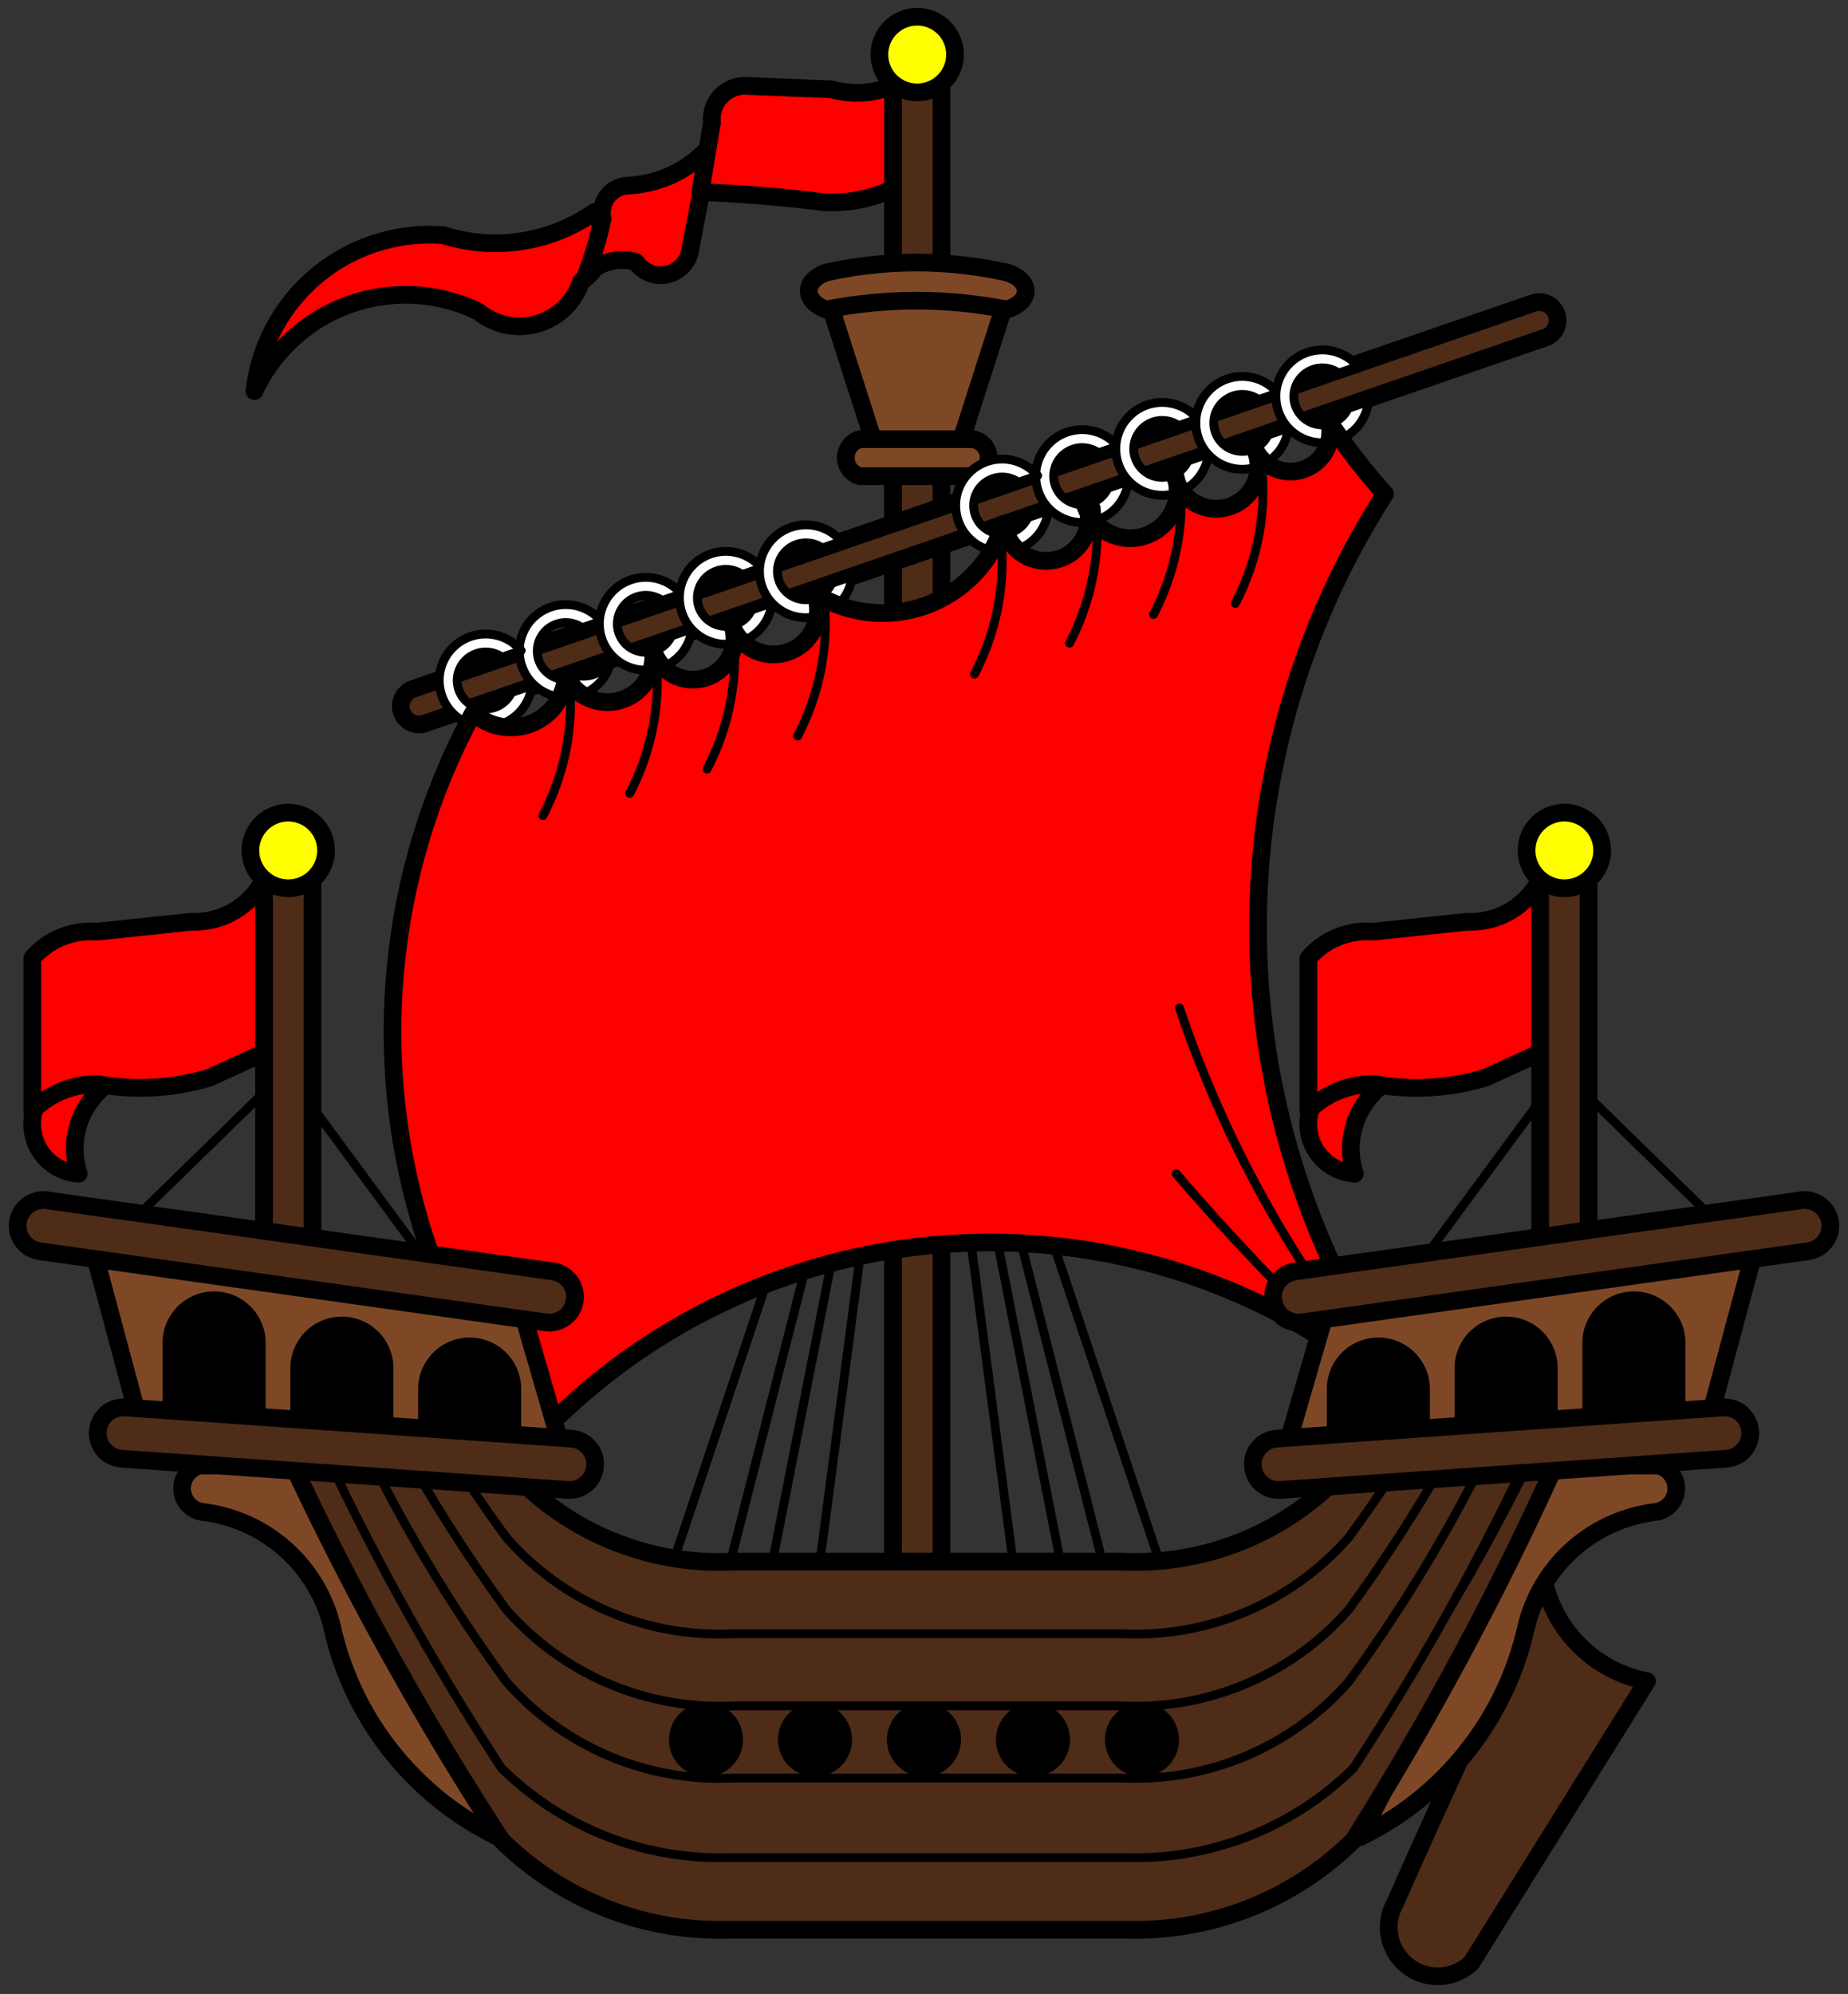 <?xml version="1.0" encoding="UTF-8" standalone="no"?>
<!-- Generated by Microsoft Visio 11.0, SVG Export, v1.0 Lymphad_Sails_Set_Oars_Shippedl.svg Page-1 -->

<svg
   xmlns:v="http://schemas.microsoft.com/visio/2003/SVGExtensions/"
   xmlns:dc="http://purl.org/dc/elements/1.1/"
   xmlns:cc="http://creativecommons.org/ns#"
   xmlns:rdf="http://www.w3.org/1999/02/22-rdf-syntax-ns#"
   xmlns:svg="http://www.w3.org/2000/svg"
   xmlns="http://www.w3.org/2000/svg"
   xmlns:sodipodi="http://sodipodi.sourceforge.net/DTD/sodipodi-0.dtd"
   xmlns:inkscape="http://www.inkscape.org/namespaces/inkscape"
   width="4.354in"
   height="4.697in"
   viewBox="0 0 313.509 338.211"
   xml:space="preserve"
   color-interpolation-filters="sRGB"
   class="st10"
   id="svg2"
   version="1.1"
   inkscape:version="0.48.2 r9819"
   sodipodi:docname="Lymphad_Sails_Set_Oars_Shipped.svg"><rect x="0" y="0" width="313.509" height="338.211" fill="#333333" stroke="none"/><defs
   id="defs430" /><sodipodi:namedview
   pagecolor="#ffffff"
   bordercolor="#666666"
   borderopacity="1"
   objecttolerance="10"
   gridtolerance="10"
   guidetolerance="10"
   inkscape:pageopacity="0"
   inkscape:pageshadow="2"
   inkscape:window-width="640"
   inkscape:window-height="480"
   id="namedview428"
   showgrid="false"
   inkscape:zoom="0.55823078"
   inkscape:cx="195.9426"
   inkscape:cy="211.38211"
   inkscape:window-x="0"
   inkscape:window-y="0"
   inkscape:window-maximized="0"
   inkscape:current-layer="svg2" />
	<title
   id="title4">Lymphad with its Sails Set and Oars Shipped</title>
	<v:documentProperties
   v:langID="1033"
   v:viewMarkup="false" />

	<style
   type="text/css"
   id="style6">
	
		.st1 {fill:#7e4827;stroke:#000000;stroke-linecap:round;stroke-linejoin:round;stroke-width:3}
		.st2 {fill:#4e2c18;stroke:#000000;stroke-linecap:round;stroke-linejoin:round;stroke-width:3}
		.st3 {stroke:#000000;stroke-linecap:round;stroke-linejoin:round;stroke-width:1.5}
		.st4 {fill:#ff0000;stroke:#000000;stroke-linecap:round;stroke-linejoin:round;stroke-width:3}
		.st5 {fill:#ffff00;stroke:#000000;stroke-linecap:round;stroke-linejoin:round;stroke-width:3}
		.st6 {fill:#ffffff;stroke:#000000;stroke-linecap:round;stroke-linejoin:round;stroke-width:1.5}
		.st7 {fill:#4e2c18;stroke:#000000;stroke-linecap:round;stroke-linejoin:round;stroke-width:1.5}
		.st8 {fill:#000000;stroke:#000000;stroke-linecap:round;stroke-linejoin:round;stroke-width:3}
		.st9 {fill:#000000;stroke:#000000;stroke-linecap:round;stroke-linejoin:round;stroke-width:1.5}
		.st10 {fill:none;fill-rule:evenodd;font-size:12px;overflow:visible;stroke-linecap:square;stroke-miterlimit:3}
	
	</style>

	<g
   v:mID="0"
   v:index="1"
   v:groupContext="foregroundPage"
   id="g8">
		<title
   id="title10">Page-1</title>
		<v:pageProperties
   v:drawingScale="1"
   v:pageScale="1"
   v:drawingUnits="19"
   v:shadowOffsetX="9"
   v:shadowOffsetY="-9" />
		<g
   id="group1-1"
   transform="translate(3,-3)"
   v:mID="1"
   v:groupContext="group">
			<title
   id="title13">Sheet.1</title>
			<g
   id="shape3-2"
   v:mID="3"
   v:groupContext="shape"
   transform="translate(27.902,-23.624)">
				<title
   id="title16">Sheet.3</title>
				<path
   d="M21.54 275.21 L2.98 275.21 A4.021 4.021 -180 0 0 3.54 283.09 A25.733 25.733 0 0 1 25.48 302.77 A52.174         52.174 -180 0 0 53.6 338.21 L21.54 275.21 Z"
   class="st1"
   id="path18" />
			</g>
			<g
   id="shape6-4"
   v:mID="6"
   v:groupContext="shape"
   transform="translate(232.6,0)">
				<title
   id="title21">Sheet.6</title>
				<path
   d="M26.37 271.27 A22.102 22.102 -180 0 0 43.81 288.15 L14 335.96 A8.312 8.312 0 0 1 1.06 325.84 A1662.9         1662.9 0 0 1 26.37 271.27 Z"
   class="st2"
   id="path23" />
			</g>
			<g
   id="shape4-6"
   v:mID="4"
   v:groupContext="shape"
   transform="translate(281.357,-23.624) scale(-1,1)">
				<title
   id="title26">Sheet.4</title>
				<path
   d="M21.54 275.21 L2.98 275.21 A4.021 4.021 -180 0 0 3.54 283.09 A25.733 25.733 0 0 1 25.48 302.77 A52.174         52.174 -180 0 0 53.6 338.21 L21.54 275.21 Z"
   class="st1"
   id="path28" />
			</g>
			<g
   id="group94-8"
   transform="translate(37.91,-62.437)"
   v:mID="94"
   v:groupContext="group">
				<title
   id="title31">Sheet.94</title>
				<g
   id="group65-9"
   v:mID="65"
   v:groupContext="group">
					<title
   id="title34">Sheet.65</title>
					<g
   id="group61-10"
   v:mID="61"
   v:groupContext="group">
						<title
   id="title37">Sheet.61</title>
						<g
   id="group60-11"
   transform="translate(71.438,0)"
   v:mID="60"
   v:groupContext="group">
							<title
   id="title40">Sheet.60</title>
							<g
   id="shape58-12"
   v:mID="58"
   v:groupContext="shape">
								<title
   id="title43">Sheet.58</title>
								<path
   d="M26.16 334.84 L43.03 206.59 L17.16 338.21 L9.56 338.21 L43.03 207.15 L0 335.96"
   class="st3"
   id="path45" />
							</g>
							<g
   id="shape59-15"
   v:mID="59"
   v:groupContext="shape"
   transform="translate(86.25,0) scale(-1,1)">
								<title
   id="title48">Sheet.59</title>
								<path
   d="M26.16 334.84 L43.03 206.59 L17.16 338.21 L9.56 338.21 L43.03 207.15 L0 335.96"
   class="st3"
   id="path50" />
							</g>
						</g>
						<g
   id="group57-18"
   transform="translate(0,-3.375)"
   v:mID="57"
   v:groupContext="group">
							<title
   id="title53">Sheet.57</title>
							<g
   id="group56-19"
   transform="translate(2.25,-203.062)"
   v:mID="56"
   v:groupContext="group">
								<title
   id="title56">Sheet.56</title>
								<g
   id="shape55-20"
   v:mID="55"
   v:groupContext="shape">
									<title
   id="title59">Sheet.55</title>
									<path
   d="M57.66 307.84 A29.241 29.241 0 0 1 32.06 311.77 A29.923 29.923 -180 0 0 -0 338.21              A28.284 28.284 0 0 1 37.97 324.71 A10.997 10.997 -180 0 0 55.41 319.65 A8.371              8.371 -180 0 0 57.66 307.84 Z"
   class="st4"
   id="path61" />
								</g>
								<g
   id="shape54-22"
   v:mID="54"
   v:groupContext="shape"
   transform="translate(56.25,-19.657)">
									<title
   id="title64">Sheet.54</title>
									<path
   d="M21.09 316.24 A19.447 19.447 0 0 1 7.31 322.99 A4.65 4.65 -180 0 0 2.81 328.62              A64.98 64.98 0 0 1 -0 338.18 A8.845 8.845 0 0 1 8.44 335.93 A5.075 5.075              -180 0 0 17.72 333.68 L21.09 316.24 Z"
   class="st4"
   id="path66" />
								</g>
								<g
   id="shape53-24"
   v:mID="53"
   v:groupContext="shape"
   transform="translate(75.656,-32.01)">
									<title
   id="title69">Sheet.53</title>
									<path
   d="M33.75 317.91 A15.973 15.973 96.76 0 1 22.22 319.03 L8.16 318.47 A5.637 5.637              -82.81 0 0 1.97 324.66 L0 336.47 A234.546 234.546 0 0 1 20.81 338.16 A23.909 23.909              -180 0 0 33.75 335.35 L33.75 317.91 Z"
   class="st4"
   id="path71" />
								</g>
							</g>
							<g
   id="group37-26"
   transform="translate(108.281,0)"
   v:mID="37"
   v:groupContext="group">
								<title
   id="title74">Sheet.37</title>
								<g
   id="shape38-27"
   v:mID="38"
   v:groupContext="shape"
   transform="translate(2.306,-5.68434E-014)">
									<title
   id="title77">Rectangle.60</title>
									<v:userDefs>
										<v:ud
   v:nameU="visVersion"
   v:val="VT0(14):26" />
									</v:userDefs>
									<rect
   x="0"
   y="81.497"
   width="8.213"
   height="256.714"
   class="st2"
   id="rect79" />
								</g>
								<g
   id="shape39-29"
   v:mID="39"
   v:groupContext="shape"
   transform="translate(0,-253.575)">
									<title
   id="title82">Circle.109</title>
									<v:userDefs>
										<v:ud
   v:nameU="visVersion"
   v:val="VT0(14):26" />
									</v:userDefs>
									<path
   d="M0 331.8 A6.412 6.412 0 1 1 12.82 331.8 A6.412 6.412 0 0 1 0 331.8 Z"
   class="st5"
   id="path84" />
								</g>
							</g>
						</g>
					</g>
					<g
   id="group64-31"
   transform="translate(96.289,-192)"
   v:mID="64"
   v:groupContext="group">
						<title
   id="title87">Sheet.64</title>
						<g
   id="shape66-32"
   v:mID="66"
   v:groupContext="shape"
   transform="translate(3.218,-3.469)">
							<title
   id="title90">Sheet.66</title>
							<path
   d="M15.19 308.43 L15.05 308.4 L15.05 308.46 L0 311.49 L8.58 338.21 L15.05 338.21 L15.33 338.21            L21.8 338.21 L30.37 311.49 L15.33 308.46 L15.33 308.4 L15.19 308.43 Z"
   class="st1"
   id="path92" />
						</g>
						<g
   id="shape62-34"
   v:mID="62"
   v:groupContext="shape"
   transform="translate(344.506,331.93) rotate(90)">
							<title
   id="title95">Rectangle.60</title>
							<v:userDefs>
								<v:ud
   v:nameU="visVersion"
   v:val="VT0(14):26" />
							</v:userDefs>
							<path
   d="M0 335.81 A3.253 3.253 -180 0 0 6.28 335.81 L6.28 316.73 A3.169 3.169 -180 0 0 0 316.73            L0 335.81 Z"
   class="st1"
   id="path97" />
						</g>
						<g
   id="shape63-36"
   v:mID="63"
   v:groupContext="shape"
   transform="translate(338.211,301.977) rotate(90)">
							<title
   id="title100">Rectangle.63</title>
							<v:userDefs>
								<v:ud
   v:nameU="visVersion"
   v:val="VT0(14):26" />
							</v:userDefs>
							<path
   d="M1.68 335.22 A3.578 5.738 -180 0 0 7.96 335.22 A79.187 79.187 0 0 1 7.96 304.64 A3.452            5.536 -180 0 0 1.68 304.64 A70.516 70.516 -180 0 0 1.68 335.22 Z"
   class="st1"
   id="path102" />
						</g>
					</g>
				</g>
				<g
   id="group93-38"
   transform="translate(25.681,-28.125)"
   v:mID="93"
   v:groupContext="group">
					<title
   id="title105">Sheet.93</title>
					<g
   id="shape67-39"
   v:mID="67"
   v:groupContext="shape"
   transform="translate(-107.522,-102.513) rotate(-19)">
						<title
   id="title108">Rounded rectangle.114</title>
						<v:userDefs>
							<v:ud
   v:nameU="visVersion"
   v:val="VT0(14):26" />
						</v:userDefs>
						<path
   d="M204.09 338.21 A3.097 3.097 -180 0 0 207.19 335.11 A3.097 3.097 -180 0 0 204.09 332.02 L3.1           332.02 A3.097 3.097 -180 0 0 -0 335.11 A3.097 3.097 -180 0 0 3.1 338.21 L204.09 338.21           Z"
   class="st2"
   id="path110" />
					</g>
					<g
   id="group92-41"
   v:mID="92"
   v:groupContext="group">
						<title
   id="title113">Sheet.92</title>
						<g
   id="group73-42"
   transform="translate(7.929,-121.359)"
   v:mID="73"
   v:groupContext="group">
							<title
   id="title116">Sheet.73</title>
							<g
   id="shape68-43"
   v:mID="68"
   v:groupContext="shape"
   transform="translate(13.582,-4.992)">
								<title
   id="title119">Sheet.68</title>
								<path
   d="M13.9 325.27 A7.875 7.875 -180 0 0 0 330.06 A7.875 7.875 -180 0 0 0 330.34 A7.875 7.875             -180 0 0 2.24 335.84 A7.875 7.875 -180 0 0 15.7 331.2 L12.24 332.39 A4.826 4.826             0 0 1 5.7 334.65 A4.826 4.826 0 0 1 3.05 330.34 A4.826 4.826 0 0 1 3.26 328.94             A4.826 4.826 0 0 1 10.65 326.39 L13.9 325.27 Z"
   class="st6"
   id="path121" />
							</g>
							<g
   id="shape70-45"
   v:mID="70"
   v:groupContext="shape"
   transform="translate(27.164,-9.609)">
								<title
   id="title124">Sheet.70</title>
								<path
   d="M13.9 325.27 A7.875 7.875 -180 0 0 0 330.06 A7.875 7.875 -180 0 0 0 330.34 A7.875 7.875             -180 0 0 2.24 335.84 A7.875 7.875 -180 0 0 15.7 331.2 L12.24 332.39 A4.826 4.826             0 0 1 5.7 334.65 A4.826 4.826 0 0 1 3.05 330.34 A4.826 4.826 0 0 1 3.26 328.94             A4.826 4.826 0 0 1 10.65 326.39 L13.9 325.27 Z"
   class="st6"
   id="path126" />
							</g>
							<g
   id="shape71-47"
   v:mID="71"
   v:groupContext="shape"
   transform="translate(40.746,-14.016)">
								<title
   id="title129">Sheet.71</title>
								<path
   d="M13.9 325.27 A7.875 7.875 -180 0 0 0 330.06 A7.875 7.875 -180 0 0 0 330.34 A7.875 7.875             -180 0 0 2.24 335.84 A7.875 7.875 -180 0 0 15.7 331.2 L12.24 332.39 A4.826 4.826             0 0 1 5.7 334.65 A4.826 4.826 0 0 1 3.05 330.34 A4.826 4.826 0 0 1 3.26 328.94             A4.826 4.826 0 0 1 10.65 326.39 L13.9 325.27 Z"
   class="st6"
   id="path131" />
							</g>
							<g
   id="shape72-49"
   v:mID="72"
   v:groupContext="shape"
   transform="translate(54.328,-18.516)">
								<title
   id="title134">Sheet.72</title>
								<path
   d="M13.9 325.27 A7.875 7.875 -180 0 0 0 330.06 A7.875 7.875 -180 0 0 0 330.34 A7.875 7.875             -180 0 0 2.24 335.84 A7.875 7.875 -180 0 0 15.7 331.2 L12.24 332.39 A4.826 4.826             0 0 1 5.7 334.65 A4.826 4.826 0 0 1 3.05 330.34 A4.826 4.826 0 0 1 3.26 328.94             A4.826 4.826 0 0 1 10.65 326.39 L13.9 325.27 Z"
   class="st6"
   id="path136" />
							</g>
							<g
   id="shape79-51"
   v:mID="79"
   v:groupContext="shape">
								<title
   id="title139">Sheet.79</title>
								<path
   d="M13.9 325.27 A7.875 7.875 -180 0 0 0 330.06 A7.875 7.875 -180 0 0 0 330.34 A7.875 7.875             -180 0 0 2.24 335.84 A7.875 7.875 -180 0 0 15.7 331.2 L12.24 332.39 A4.826 4.826             0 0 1 5.7 334.65 A4.826 4.826 0 0 1 3.05 330.34 A4.826 4.826 0 0 1 3.26 328.94             A4.826 4.826 0 0 1 10.65 326.39 L13.9 325.27 Z"
   class="st6"
   id="path141" />
							</g>
						</g>
						<g
   id="group74-53"
   transform="translate(95.538,-151.031)"
   v:mID="74"
   v:groupContext="group">
							<title
   id="title144">Sheet.74</title>
							<g
   id="shape75-54"
   v:mID="75"
   v:groupContext="shape"
   transform="translate(13.582,-4.992)">
								<title
   id="title147">Sheet.75</title>
								<path
   d="M13.9 325.27 A7.875 7.875 -180 0 0 0 330.06 A7.875 7.875 -180 0 0 0 330.34 A7.875 7.875             -180 0 0 2.24 335.84 A7.875 7.875 -180 0 0 15.7 331.2 L12.24 332.39 A4.826 4.826             0 0 1 5.7 334.65 A4.826 4.826 0 0 1 3.05 330.34 A4.826 4.826 0 0 1 3.26 328.94             A4.826 4.826 0 0 1 10.65 326.39 L13.9 325.27 Z"
   class="st6"
   id="path149" />
							</g>
							<g
   id="shape76-56"
   v:mID="76"
   v:groupContext="shape"
   transform="translate(27.164,-9.609)">
								<title
   id="title152">Sheet.76</title>
								<path
   d="M13.9 325.27 A7.875 7.875 -180 0 0 0 330.06 A7.875 7.875 -180 0 0 0 330.34 A7.875 7.875             -180 0 0 2.24 335.84 A7.875 7.875 -180 0 0 15.7 331.2 L12.24 332.39 A4.826 4.826             0 0 1 5.7 334.65 A4.826 4.826 0 0 1 3.05 330.34 A4.826 4.826 0 0 1 3.26 328.94             A4.826 4.826 0 0 1 10.65 326.39 L13.9 325.27 Z"
   class="st6"
   id="path154" />
							</g>
							<g
   id="shape77-58"
   v:mID="77"
   v:groupContext="shape"
   transform="translate(40.746,-14.016)">
								<title
   id="title157">Sheet.77</title>
								<path
   d="M13.9 325.27 A7.875 7.875 -180 0 0 0 330.06 A7.875 7.875 -180 0 0 0 330.34 A7.875 7.875             -180 0 0 2.24 335.84 A7.875 7.875 -180 0 0 15.7 331.2 L12.24 332.39 A4.826 4.826             0 0 1 5.7 334.65 A4.826 4.826 0 0 1 3.05 330.34 A4.826 4.826 0 0 1 3.26 328.94             A4.826 4.826 0 0 1 10.65 326.39 L13.9 325.27 Z"
   class="st6"
   id="path159" />
							</g>
							<g
   id="shape78-60"
   v:mID="78"
   v:groupContext="shape"
   transform="translate(54.328,-18.516)">
								<title
   id="title162">Sheet.78</title>
								<path
   d="M13.9 325.27 A7.875 7.875 -180 0 0 0 330.06 A7.875 7.875 -180 0 0 0 330.34 A7.875 7.875             -180 0 0 2.24 335.84 A7.875 7.875 -180 0 0 15.7 331.2 L12.24 332.39 A4.826 4.826             0 0 1 5.7 334.65 A4.826 4.826 0 0 1 3.05 330.34 A4.826 4.826 0 0 1 3.26 328.94             A4.826 4.826 0 0 1 10.65 326.39 L13.9 325.27 Z"
   class="st6"
   id="path164" />
							</g>
							<g
   id="shape80-62"
   v:mID="80"
   v:groupContext="shape">
								<title
   id="title167">Sheet.80</title>
								<path
   d="M13.9 325.27 A7.875 7.875 -180 0 0 0 330.06 A7.875 7.875 -180 0 0 0 330.34 A7.875 7.875             -180 0 0 2.24 335.84 A7.875 7.875 -180 0 0 15.7 331.2 L12.24 332.39 A4.826 4.826             0 0 1 5.7 334.65 A4.826 4.826 0 0 1 3.05 330.34 A4.826 4.826 0 0 1 3.26 328.94             A4.826 4.826 0 0 1 10.65 326.39 L13.9 325.27 Z"
   class="st6"
   id="path169" />
							</g>
						</g>
						<g
   id="shape81-64"
   v:mID="81"
   v:groupContext="shape">
							<title
   id="title172">Sheet.81</title>
							<path
   d="M23.82 338.21 A113.728 113.728 0 0 1 13.69 214.46 A9.412 9.412 -180 0 0 29.44 208.27 A7.796            7.796 -180 0 0 44.07 203.21 A7.039 7.039 -180 1 0 57.29 198.71 A7.538 7.538 -180            1 0 71.63 194.21 A21.507 21.507 -180 0 0 103.69 182.4 A7.246 7.246 -180 1 0 117.19            177.9 A8.034 8.034 -180 1 0 132.66 173.96 A7.186 7.186 -180 1 0 146.16 169.46 A6.731            6.731 -180 0 0 158.82 164.96 A104.832 104.832 -163.29 0 0 168.38 177.34 A136.164 136.164            -87.3 0 0 176.26 335.4 A105.7 105.7 -180 0 0 23.82 338.21 Z"
   class="st4"
   id="path174" />
						</g>
						<g
   id="group82-66"
   transform="translate(25.507,-3.375)"
   v:mID="82"
   v:groupContext="group">
							<title
   id="title177">Sheet.82</title>
							<g
   id="shape83-67"
   v:mID="83"
   v:groupContext="shape"
   transform="translate(336.451,276.982) rotate(101.041)">
								<title
   id="title180">Sheet.83</title>
								<path
   d="M-0 338.21 A41.212 41.212 0 0 1 23.5 338.21"
   class="st3"
   id="path182" />
							</g>
							<g
   id="shape84-70"
   v:mID="84"
   v:groupContext="shape"
   transform="translate(351.17,273.232) rotate(101.041)">
								<title
   id="title185">Sheet.84</title>
								<path
   d="M-0 338.21 A41.212 41.212 0 0 1 23.5 338.21"
   class="st3"
   id="path187" />
							</g>
							<g
   id="shape85-73"
   v:mID="85"
   v:groupContext="shape"
   transform="translate(364.295,269.107) rotate(101.041)">
								<title
   id="title190">Sheet.85</title>
								<path
   d="M-0 338.21 A41.212 41.212 0 0 1 23.5 338.21"
   class="st3"
   id="path192" />
							</g>
							<g
   id="shape86-76"
   v:mID="86"
   v:groupContext="shape"
   transform="translate(379.67,263.482) rotate(101.041)">
								<title
   id="title195">Sheet.86</title>
								<path
   d="M-0 338.21 A41.212 41.212 0 0 1 23.5 338.21"
   class="st3"
   id="path197" />
							</g>
							<g
   id="shape87-79"
   v:mID="87"
   v:groupContext="shape"
   transform="translate(409.67,252.982) rotate(101.041)">
								<title
   id="title200">Sheet.87</title>
								<path
   d="M-0 338.21 A41.212 41.212 0 0 1 23.5 338.21"
   class="st3"
   id="path202" />
							</g>
							<g
   id="shape88-82"
   v:mID="88"
   v:groupContext="shape"
   transform="translate(425.795,247.732) rotate(101.041)">
								<title
   id="title205">Sheet.88</title>
								<path
   d="M-0 338.21 A41.212 41.212 0 0 1 23.5 338.21"
   class="st3"
   id="path207" />
							</g>
							<g
   id="shape89-85"
   v:mID="89"
   v:groupContext="shape"
   transform="translate(440.045,242.857) rotate(101.041)">
								<title
   id="title210">Sheet.89</title>
								<path
   d="M-0 338.21 A41.212 41.212 0 0 1 23.5 338.21"
   class="st3"
   id="path212" />
							</g>
							<g
   id="shape90-88"
   v:mID="90"
   v:groupContext="shape"
   transform="translate(453.92,240.982) rotate(101.041)">
								<title
   id="title215">Sheet.90</title>
								<path
   d="M-0 338.21 A41.212 41.212 0 0 1 23.5 338.21"
   class="st3"
   id="path217" />
							</g>
							<g
   id="shape91-91"
   v:mID="91"
   v:groupContext="shape"
   transform="translate(107.438,0)">
								<title
   id="title220">Sheet.91</title>
								<path
   d="M0 296.02 A390.336 390.336 -180 0 0 42.19 338.21 A196.67 196.67 0 0 1 0.56 267.9"
   class="st3"
   id="path222" />
							</g>
						</g>
					</g>
				</g>
			</g>
			<g
   id="group2-94"
   transform="translate(46.721,-7.874)"
   v:mID="2"
   v:groupContext="group">
				<title
   id="title225">Sheet.2</title>
				<g
   id="shape12-95"
   v:mID="12"
   v:groupContext="shape"
   transform="translate(26.191,-48.938)">
					<title
   id="title228">Sheet.12</title>
					<path
   d="M0 308.4 A434.033 434.033 -90 0 0 9.15 323 A52.672 52.672 -89.87 0 0 47.69 338.19 L115.19 338.19 A52.672          52.672 -90.13 0 0 153.72 323 A434.033 434.033 -90 0 0 162.87 308.4 L152.85 308.4 A48.026 48.026          0 0 1 114.34 324.69 L81.72 324.69 L48.53 324.69 A48.026 48.026 0 0 1 10.02 308.4 L0 308.4 Z"
   class="st2"
   id="path230" />
				</g>
				<g
   id="shape11-97"
   v:mID="11"
   v:groupContext="shape"
   transform="translate(19.123,-36.703)">
					<title
   id="title233">Sheet.11</title>
					<path
   d="M0 296.16 A434.033 434.033 -90 0 0 16.22 323 A52.672 52.672 -89.87 0 0 54.75 338.19 L122.25 338.19 A52.672          52.672 -90.13 0 0 160.78 323 A434.033 434.033 -90 0 0 177.01 296.16 L168.36 296.16 A261.104 261.104          0 0 1 159.94 308.38 A48.026 48.026 0 0 1 121.41 324.69 L88.78 324.69 L55.6 324.69 A48.026 48.026          0 0 1 17.07 308.38 A261.104 261.104 0 0 1 8.65 296.16 L0 296.16 Z"
   class="st7"
   id="path235" />
				</g>
				<g
   id="shape10-99"
   v:mID="10"
   v:groupContext="shape"
   transform="translate(12.573,-24.469)">
					<title
   id="title238">Sheet.10</title>
					<path
   d="M0 283.93 A434.033 434.033 -90 0 0 22.77 323 A52.672 52.672 -89.87 0 0 61.3 338.19 L128.8 338.19 A52.672          52.672 -90.13 0 0 167.34 323 A434.033 434.033 -90 0 0 190.11 283.93 L182.36 283.93 A261.104 261.104          0 0 1 166.49 308.38 A48.026 48.026 0 0 1 127.96 324.69 L95.34 324.69 L62.15 324.69 A48.026 48.026          0 0 1 23.62 308.38 A261.104 261.104 0 0 1 7.74 283.93 L0 283.93 Z"
   class="st7"
   id="path240" />
				</g>
				<g
   id="shape5-101"
   v:mID="5"
   v:groupContext="shape">
					<title
   id="title243">Sheet.5</title>
					<path
   d="M7.63 259.46 L0 259.46 A529.336 529.336 -89.83 0 0 35.35 323 A52.672 52.672 -89.89 0 0 73.88 338.19          L141.38 338.19 A52.672 52.672 -90.11 0 0 179.91 323 A529.135 529.135 -91.05 0 0 214.07 259.46 L208.59          259.46 A337.571 337.571 0 0 1 179.06 308.38 A48.026 48.026 0 0 1 140.53 324.69 L107.91 324.69          L74.72 324.69 A48.026 48.026 0 0 1 36.19 308.38 A331.706 331.706 0 0 1 7.63 259.46 Z"
   class="st2"
   id="path245" />
				</g>
				<g
   id="shape9-103"
   v:mID="9"
   v:groupContext="shape"
   transform="translate(6.514,-12.234)">
					<title
   id="title248">Sheet.9</title>
					<path
   d="M0 271.7 A434.033 434.033 -90 0 0 28.83 323 A52.672 52.672 -89.87 0 0 67.36 338.19 L134.86 338.19 A52.672          52.672 -90.13 0 0 173.39 323 A434.033 434.033 -90 0 0 202.23 271.7 L195 271.7 A261.104 261.104 0          0 1 172.55 308.38 A48.026 48.026 0 0 1 134.02 324.69 L101.39 324.69 L68.21 324.69 A48.026 48.026          0 0 1 29.68 308.38 A261.104 261.104 0 0 1 7.22 271.7 L0 271.7 Z"
   class="st7"
   id="path250" />
				</g>
			</g>
			<g
   id="group16-105"
   transform="translate(111.989,-35.437)"
   v:mID="16"
   v:groupContext="group">
				<title
   id="title253">Sheet.16</title>
				<g
   id="shape7-106"
   v:mID="7"
   v:groupContext="shape">
					<title
   id="title256">Circle.109</title>
					<v:userDefs>
						<v:ud
   v:nameU="visVersion"
   v:val="VT0(14):26" />
					</v:userDefs>
					<path
   d="M0 333.43 A4.781 4.781 0 0 1 9.56 333.43 A4.781 4.781 0 1 1 0 333.43 Z"
   class="st8"
   id="path258" />
				</g>
				<g
   id="shape8-108"
   v:mID="8"
   v:groupContext="shape"
   transform="translate(18.492,0)">
					<title
   id="title261">Circle.8</title>
					<v:userDefs>
						<v:ud
   v:nameU="visVersion"
   v:val="VT0(14):26" />
					</v:userDefs>
					<path
   d="M0 333.43 A4.781 4.781 0 0 1 9.56 333.43 A4.781 4.781 0 1 1 0 333.43 Z"
   class="st8"
   id="path263" />
				</g>
				<g
   id="shape13-110"
   v:mID="13"
   v:groupContext="shape"
   transform="translate(36.984,0)">
					<title
   id="title266">Circle.13</title>
					<v:userDefs>
						<v:ud
   v:nameU="visVersion"
   v:val="VT0(14):26" />
					</v:userDefs>
					<path
   d="M0 333.43 A4.781 4.781 0 0 1 9.56 333.43 A4.781 4.781 0 1 1 0 333.43 Z"
   class="st8"
   id="path268" />
				</g>
				<g
   id="shape14-112"
   v:mID="14"
   v:groupContext="shape"
   transform="translate(55.477,0)">
					<title
   id="title271">Circle.14</title>
					<v:userDefs>
						<v:ud
   v:nameU="visVersion"
   v:val="VT0(14):26" />
					</v:userDefs>
					<path
   d="M0 333.43 A4.781 4.781 0 0 1 9.56 333.43 A4.781 4.781 0 1 1 0 333.43 Z"
   class="st8"
   id="path273" />
				</g>
				<g
   id="shape15-114"
   v:mID="15"
   v:groupContext="shape"
   transform="translate(73.969,0)">
					<title
   id="title276">Circle.15</title>
					<v:userDefs>
						<v:ud
   v:nameU="visVersion"
   v:val="VT0(14):26" />
					</v:userDefs>
					<path
   d="M0 333.43 A4.781 4.781 0 0 1 9.56 333.43 A4.781 4.781 0 1 1 0 333.43 Z"
   class="st8"
   id="path278" />
				</g>
			</g>
			<g
   id="group44-116"
   transform="translate(2.448,-119.811)"
   v:mID="44"
   v:groupContext="group">
				<title
   id="title281">Sheet.44</title>
				<g
   id="shape40-117"
   v:mID="40"
   v:groupContext="shape"
   transform="translate(19.431,-1.688)">
					<title
   id="title284">Sheet.40</title>
					<path
   d="M0 329.21 L23.62 306.15 L47.25 338.21"
   class="st3"
   id="path286" />
				</g>
				<g
   id="group43-120"
   transform="translate(0,-16.312)"
   v:mID="43"
   v:groupContext="group">
					<title
   id="title289">Sheet.43</title>
					<g
   id="shape42-121"
   v:mID="42"
   v:groupContext="shape">
						<title
   id="title292">Sheet.42</title>
						<path
   d="M7.9 338.21 A8.45 8.45 0 0 1 0.31 327.52 L0.31 302.77 A252.162 252.162 -180 0 0 13.53 322.46           A13.715 13.715 -180 0 0 7.9 338.21 Z"
   class="st4"
   id="path294" />
					</g>
					<g
   id="shape41-123"
   v:mID="41"
   v:groupContext="shape"
   transform="translate(0.025,-10.688)">
						<title
   id="title297">Sheet.41</title>
						<path
   d="M39.37 298.84 A13.206 13.206 0 0 1 27 306.15 L10.97 307.84 A13.056 13.056 -180 0 0 0 312.34           L0 338.21 A15.489 15.489 0 0 1 11.25 333.71 A40.502 40.502 -180 0 0 30.09 332.59 L39.94 328.09           L39.37 298.84 Z"
   class="st4"
   id="path299" />
					</g>
				</g>
				<g
   id="group35-125"
   transform="translate(37.038,0)"
   v:mID="35"
   v:groupContext="group">
					<title
   id="title302">Sheet.35</title>
					<g
   id="shape33-126"
   v:mID="33"
   v:groupContext="shape"
   transform="translate(2.306,0)">
						<title
   id="title305">Rectangle.60</title>
						<v:userDefs>
							<v:ud
   v:nameU="visVersion"
   v:val="VT0(14):26" />
						</v:userDefs>
						<rect
   x="0"
   y="270.497"
   width="8.213"
   height="67.714"
   class="st2"
   id="rect307" />
					</g>
					<g
   id="shape34-128"
   v:mID="34"
   v:groupContext="shape"
   transform="translate(0,-64.575)">
						<title
   id="title310">Circle.109</title>
						<v:userDefs>
							<v:ud
   v:nameU="visVersion"
   v:val="VT0(14):26" />
						</v:userDefs>
						<path
   d="M0 331.8 A6.412 6.412 0 1 1 12.82 331.8 A6.412 6.412 0 0 1 0 331.8 Z"
   class="st5"
   id="path312" />
					</g>
				</g>
			</g>
			<g
   id="group45-130"
   transform="translate(218.942,-119.811)"
   v:mID="45"
   v:groupContext="group">
				<title
   id="title315">Sheet.45</title>
				<g
   id="shape46-131"
   v:mID="46"
   v:groupContext="shape"
   transform="translate(66.681,-1.688) scale(-1,1)">
					<title
   id="title318">Sheet.46</title>
					<path
   d="M0 329.21 L23.62 306.15 L47.25 338.21"
   class="st3"
   id="path320" />
				</g>
				<g
   id="group47-134"
   transform="translate(0,-16.312)"
   v:mID="47"
   v:groupContext="group">
					<title
   id="title323">Sheet.47</title>
					<g
   id="shape48-135"
   v:mID="48"
   v:groupContext="shape">
						<title
   id="title326">Sheet.48</title>
						<path
   d="M7.9 338.21 A8.45 8.45 0 0 1 0.31 327.52 L0.31 302.77 A252.162 252.162 -180 0 0 13.53 322.46           A13.715 13.715 -180 0 0 7.9 338.21 Z"
   class="st4"
   id="path328" />
					</g>
					<g
   id="shape49-137"
   v:mID="49"
   v:groupContext="shape"
   transform="translate(0.025,-10.688)">
						<title
   id="title331">Sheet.49</title>
						<path
   d="M39.37 298.84 A13.206 13.206 0 0 1 27 306.15 L10.97 307.84 A13.056 13.056 -180 0 0 0 312.34           L0 338.21 A15.489 15.489 0 0 1 11.25 333.71 A40.502 40.502 -180 0 0 30.09 332.59 L39.94 328.09           L39.37 298.84 Z"
   class="st4"
   id="path333" />
					</g>
				</g>
				<g
   id="group50-139"
   transform="translate(37.038,0)"
   v:mID="50"
   v:groupContext="group">
					<title
   id="title336">Sheet.50</title>
					<g
   id="shape51-140"
   v:mID="51"
   v:groupContext="shape"
   transform="translate(2.306,0)">
						<title
   id="title339">Rectangle.60</title>
						<v:userDefs>
							<v:ud
   v:nameU="visVersion"
   v:val="VT0(14):26" />
						</v:userDefs>
						<rect
   x="0"
   y="270.497"
   width="8.213"
   height="67.714"
   class="st2"
   id="rect341" />
					</g>
					<g
   id="shape52-142"
   v:mID="52"
   v:groupContext="shape"
   transform="translate(0,-64.575)">
						<title
   id="title344">Circle.109</title>
						<v:userDefs>
							<v:ud
   v:nameU="visVersion"
   v:val="VT0(14):26" />
						</v:userDefs>
						<path
   d="M0 331.8 A6.412 6.412 0 1 1 12.82 331.8 A6.412 6.412 0 0 1 0 331.8 Z"
   class="st5"
   id="path346" />
					</g>
				</g>
			</g>
			<g
   id="group32-144"
   transform="translate(0,-82.481)"
   v:mID="32"
   v:groupContext="group">
				<title
   id="title349">Sheet.32</title>
				<g
   id="group21-145"
   v:mID="21"
   v:groupContext="group">
					<title
   id="title352">Sheet.21</title>
					<g
   id="shape19-146"
   v:mID="19"
   v:groupContext="shape"
   transform="translate(12.387,-5.268)">
						<title
   id="title355">Sheet.19</title>
						<path
   d="M0 301.09 L8.44 332.59 L80.44 338.21 L72.28 310.09 L0 301.09 Z"
   class="st1"
   id="path357" />
					</g>
					<g
   id="shape18-148"
   v:mID="18"
   v:groupContext="shape"
   transform="translate(46.506,-37.814) rotate(8)">
						<title
   id="title360">Rounded rectangle.18</title>
						<v:userDefs>
							<v:ud
   v:nameU="visVersion"
   v:val="VT0(14):26" />
						</v:userDefs>
						<path
   d="M91.03 338.21 A4.359 4.359 -180 0 0 95.39 333.85 A4.359 4.359 -180 0 0 91.03 329.49 L4.36           329.49 A4.359 4.359 -180 0 0 -0 333.85 A4.359 4.359 -180 0 0 4.36 338.21 L91.03 338.21           Z"
   class="st2"
   id="path362" />
					</g>
					<g
   id="group20-150"
   transform="translate(25.324,-9.511)"
   v:mID="20"
   v:groupContext="group">
						<title
   id="title365">Sheet.20</title>
						<g
   id="shape27-151"
   v:mID="27"
   v:groupContext="shape"
   transform="translate(0,-3.032)">
							<title
   id="title368">Sheet.27</title>
							<path
   d="M15.99 338.21 L15.99 325.82 A7.993 7.993 -180 0 0 7.99 317.82 A7.993 7.993 -180 0 0 -0 325.82            L0 337.09 L15.99 338.21 Z"
   class="st9"
   id="path370" />
						</g>
						<g
   id="shape31-153"
   v:mID="31"
   v:groupContext="shape"
   transform="translate(21.679,-1.516)">
							<title
   id="title373">Sheet.31</title>
							<path
   d="M15.99 338.21 L15.99 328.57 A7.993 7.993 -180 0 0 7.99 320.58 A7.993 7.993 -180 0 0 0 328.57            L0 337.09 L15.99 338.21 Z"
   class="st9"
   id="path375" />
						</g>
						<g
   id="shape36-155"
   v:mID="36"
   v:groupContext="shape"
   transform="translate(43.357,0)">
							<title
   id="title378">Sheet.36</title>
							<path
   d="M15.99 338.21 L15.99 330.61 A7.993 7.993 -180 0 0 7.99 322.61 A7.993 7.993 -180 0 0 -0 330.61            L0 337.09 L15.99 338.21 Z"
   class="st9"
   id="path380" />
						</g>
					</g>
					<g
   id="shape17-157"
   v:mID="17"
   v:groupContext="shape"
   transform="translate(36.882,-4.782) rotate(4)">
						<title
   id="title383">Rounded rectangle.114</title>
						<v:userDefs>
							<v:ud
   v:nameU="visVersion"
   v:val="VT0(14):26" />
						</v:userDefs>
						<path
   d="M80.21 338.21 A4.359 4.359 -180 0 0 84.57 333.85 A4.359 4.359 -180 0 0 80.21 329.49 L4.36           329.49 A4.359 4.359 -180 0 0 -0 333.85 A4.359 4.359 -180 0 0 4.36 338.21 L80.21 338.21           Z"
   class="st2"
   id="path385" />
					</g>
				</g>
				<g
   id="group22-159"
   transform="translate(307.509,-5.68434E-014) scale(-1,1)"
   v:mID="22"
   v:groupContext="group">
					<title
   id="title388">Sheet.22</title>
					<g
   id="shape23-160"
   v:mID="23"
   v:groupContext="shape"
   transform="translate(12.387,-5.268)">
						<title
   id="title391">Sheet.23</title>
						<path
   d="M0 301.09 L8.44 332.59 L80.44 338.21 L72.28 310.09 L0 301.09 Z"
   class="st1"
   id="path393" />
					</g>
					<g
   id="shape24-162"
   v:mID="24"
   v:groupContext="shape"
   transform="translate(46.506,-37.814) rotate(8)">
						<title
   id="title396">Rounded rectangle.18</title>
						<v:userDefs>
							<v:ud
   v:nameU="visVersion"
   v:val="VT0(14):26" />
						</v:userDefs>
						<path
   d="M91.03 338.21 A4.359 4.359 -180 0 0 95.39 333.85 A4.359 4.359 -180 0 0 91.03 329.49 L4.36           329.49 A4.359 4.359 -180 0 0 -0 333.85 A4.359 4.359 -180 0 0 4.36 338.21 L91.03 338.21           Z"
   class="st2"
   id="path398" />
					</g>
					<g
   id="group25-164"
   transform="translate(25.324,-9.511)"
   v:mID="25"
   v:groupContext="group">
						<title
   id="title401">Sheet.25</title>
						<g
   id="shape26-165"
   v:mID="26"
   v:groupContext="shape"
   transform="translate(0,-3.032)">
							<title
   id="title404">Sheet.26</title>
							<path
   d="M15.99 338.21 L15.99 325.82 A7.993 7.993 -180 0 0 7.99 317.82 A7.993 7.993 -180 0 0 -0 325.82            L0 337.09 L15.99 338.21 Z"
   class="st9"
   id="path406" />
						</g>
						<g
   id="shape28-167"
   v:mID="28"
   v:groupContext="shape"
   transform="translate(21.679,-1.516)">
							<title
   id="title409">Sheet.28</title>
							<path
   d="M15.99 338.21 L15.99 328.57 A7.993 7.993 -180 0 0 7.99 320.58 A7.993 7.993 -180 0 0 0 328.57            L0 337.09 L15.99 338.21 Z"
   class="st9"
   id="path411" />
						</g>
						<g
   id="shape29-169"
   v:mID="29"
   v:groupContext="shape"
   transform="translate(43.357,0)">
							<title
   id="title414">Sheet.29</title>
							<path
   d="M15.99 338.21 L15.99 330.61 A7.993 7.993 -180 0 0 7.99 322.61 A7.993 7.993 -180 0 0 -0 330.61            L0 337.09 L15.99 338.21 Z"
   class="st9"
   id="path416" />
						</g>
					</g>
					<g
   id="shape30-171"
   v:mID="30"
   v:groupContext="shape"
   transform="translate(36.882,-4.782) rotate(4)">
						<title
   id="title419">Rounded rectangle.114</title>
						<v:userDefs>
							<v:ud
   v:nameU="visVersion"
   v:val="VT0(14):26" />
						</v:userDefs>
						<path
   d="M80.21 338.21 A4.359 4.359 -180 0 0 84.57 333.85 A4.359 4.359 -180 0 0 80.21 329.49 L4.36           329.49 A4.359 4.359 -180 0 0 -0 333.85 A4.359 4.359 -180 0 0 4.36 338.21 L80.21 338.21           Z"
   class="st2"
   id="path421" />
					</g>
				</g>
			</g>
			<g
   id="shape69-173"
   v:mID="69"
   v:groupContext="shape"
   transform="translate(93.886,-220.524)">
				<title
   id="title424">Sheet.69</title>
				<path
   d="M6.54 335.44 L0 337.69 A4.826 4.826 -180 0 0 6.54 335.44 Z"
   class="st6"
   id="path426" />
			</g>
		</g>
	</g>
</svg>
